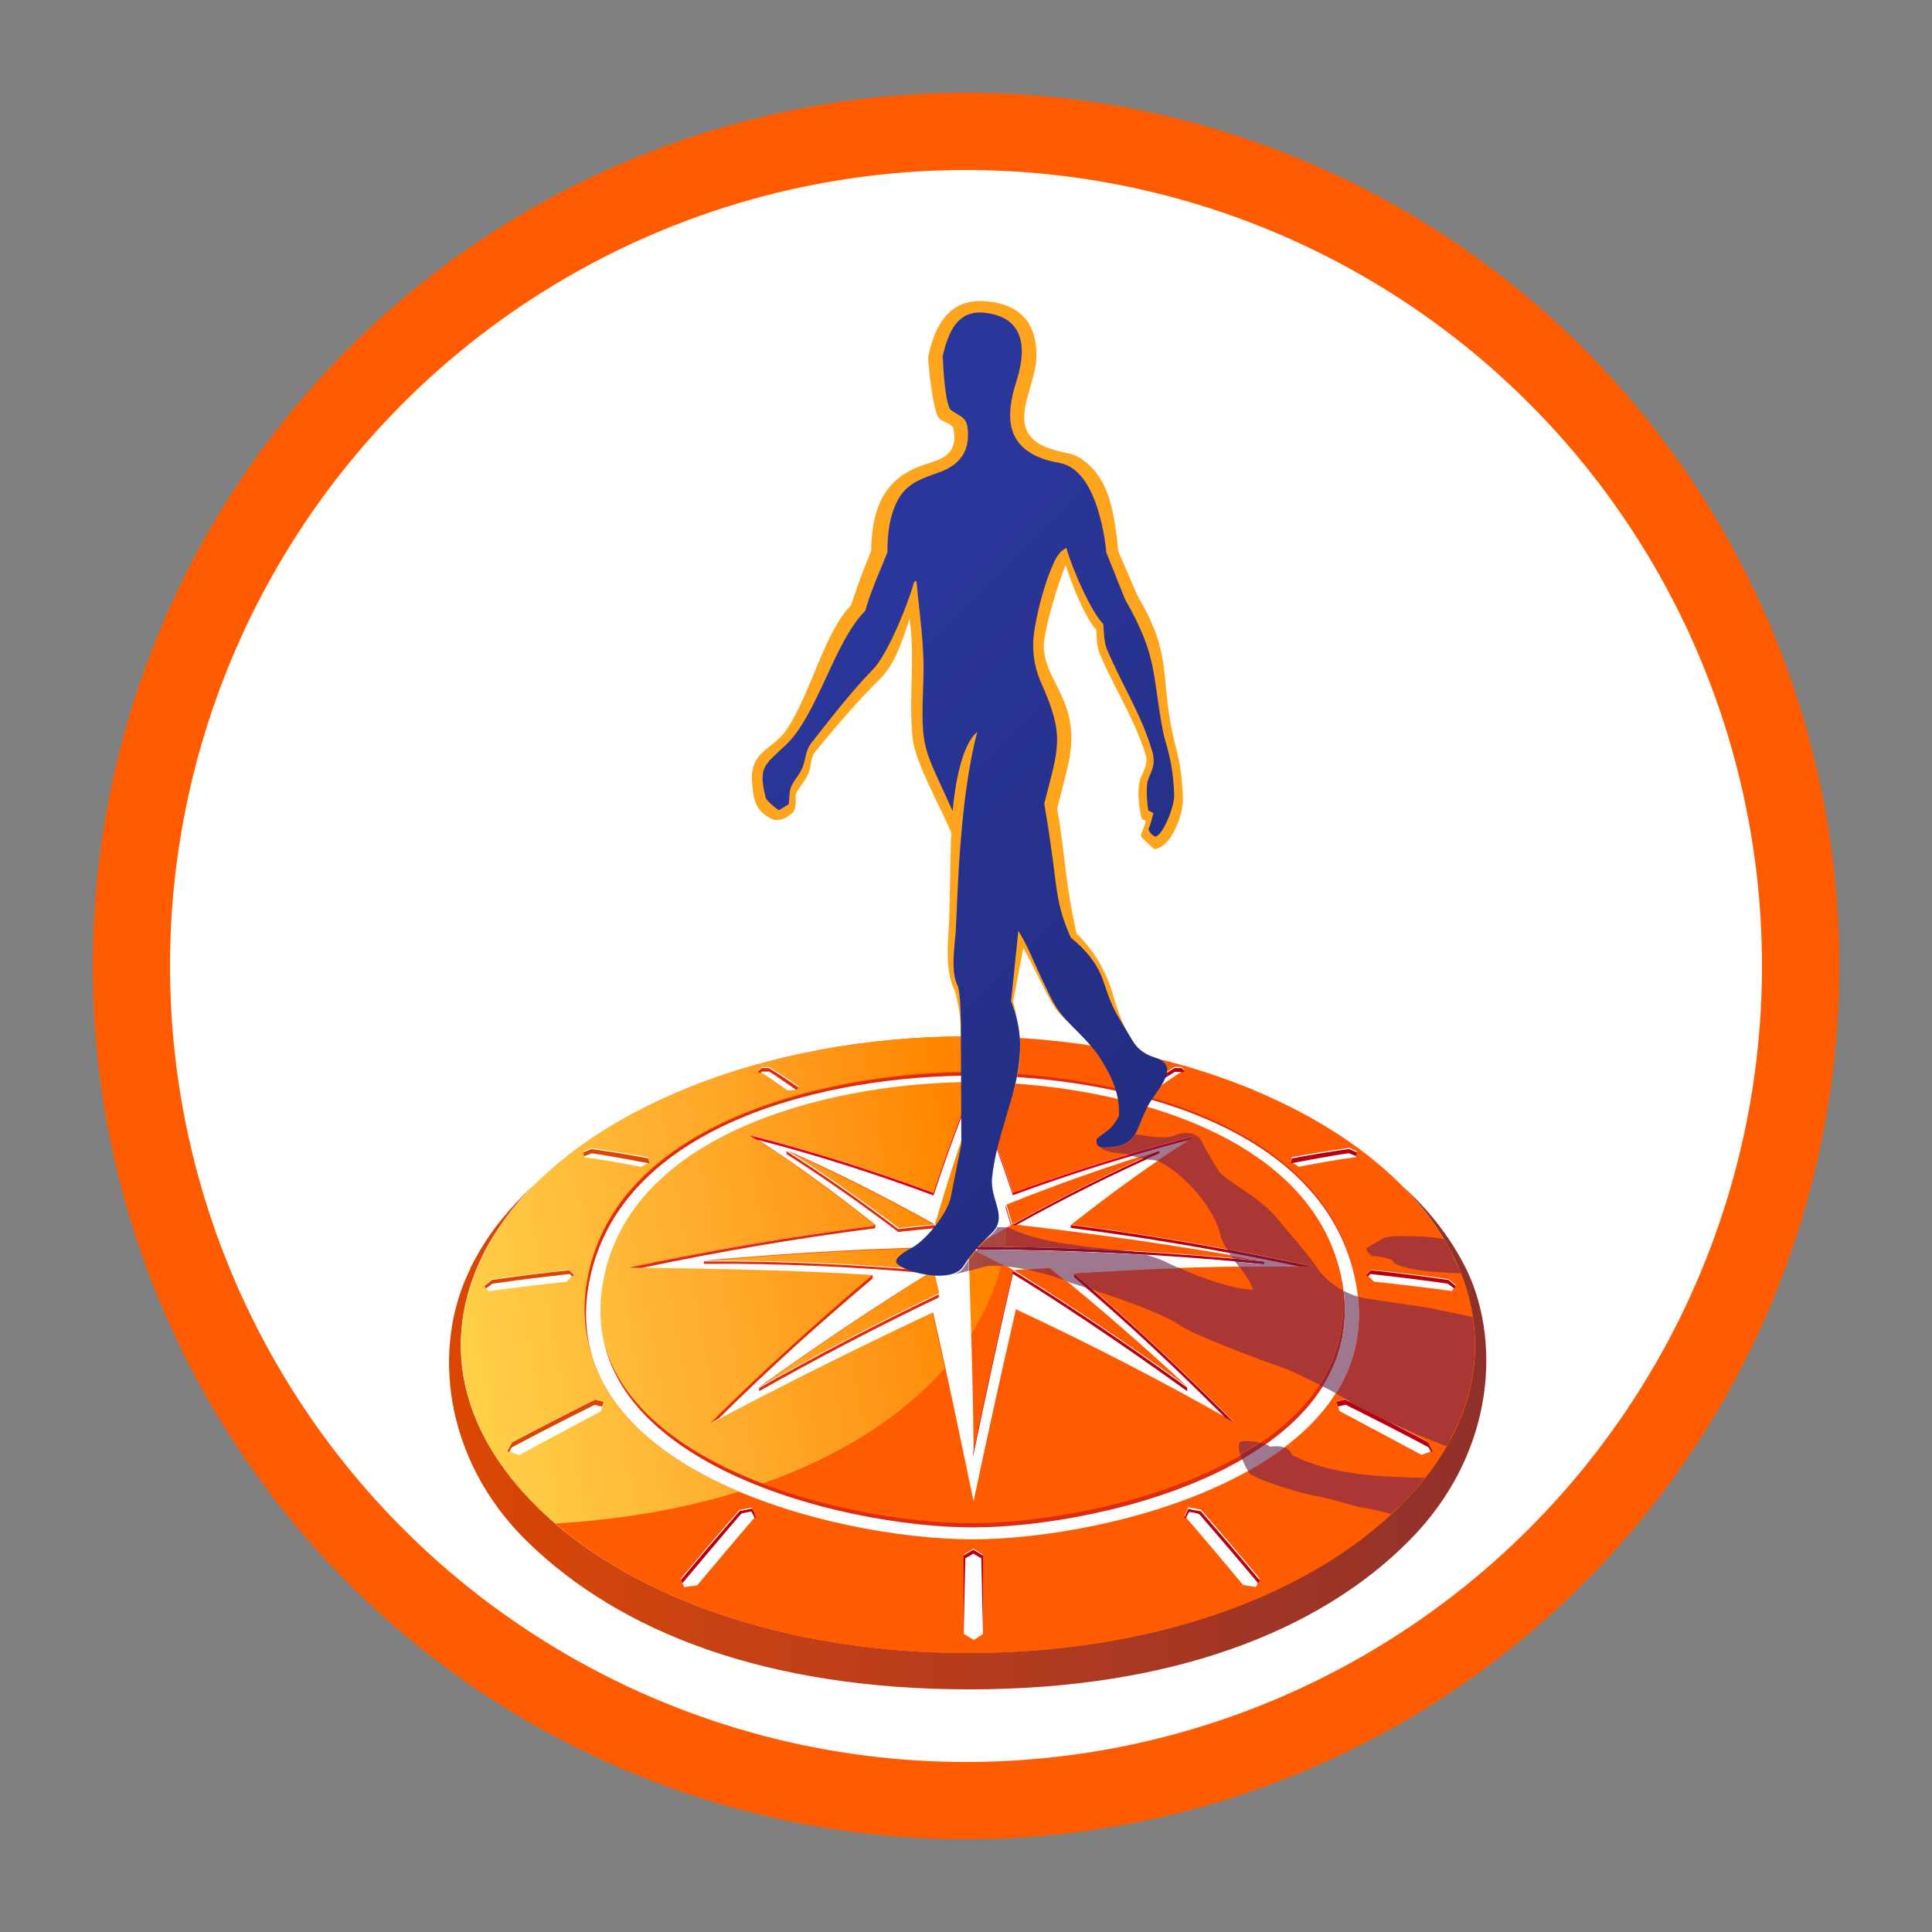 <?xml version="1.0" encoding="UTF-8"?><svg id="Layer_1" xmlns="http://www.w3.org/2000/svg" xmlns:xlink="http://www.w3.org/1999/xlink" viewBox="0 0 120 120"><rect x="0" y="0" width="120" height="120" fill="#808080" stroke="none"/><defs><style>.cls-1{fill:url(#linear-gradient);}.cls-2{fill:#ffa41d;}.cls-3{fill:#ff5b00;}.cls-4{fill:#880f31;}.cls-5{fill:#952639;}.cls-6{fill:#9e788f;}.cls-7{fill:#aa3734;}.cls-8{fill:#971238;}.cls-9{stroke:#ff5b00;stroke-miterlimit:10;stroke-width:4.8px;}.cls-9,.cls-10{fill:#fff;}.cls-11{fill:url(#linear-gradient-3);}.cls-12{fill:url(#linear-gradient-4);}.cls-13{fill:url(#linear-gradient-2);}.cls-14{fill:#d80005;}.cls-14,.cls-15,.cls-16,.cls-17,.cls-18,.cls-10{fill-rule:evenodd;}.cls-15{fill:#dc2c11;}.cls-16{fill:#db4702;}.cls-17{fill:#dc001a;}.cls-18{fill:#b60014;}</style><linearGradient id="linear-gradient" x1="-848.69" y1="-148.97" x2="-847.52" y2="-148.97" gradientTransform="translate(62211.85 11004.5) scale(73.27)" gradientUnits="userSpaceOnUse"><stop offset="0" stop-color="#db4702"/><stop offset="0" stop-color="#db4702"/><stop offset="0" stop-color="#db4702"/><stop offset="0" stop-color="#d94703"/><stop offset=".01" stop-color="#d94703"/><stop offset=".02" stop-color="#d94603"/><stop offset=".02" stop-color="#d84604"/><stop offset=".03" stop-color="#d84604"/><stop offset=".03" stop-color="#d74604"/><stop offset=".03" stop-color="#d74607"/><stop offset=".04" stop-color="#d74607"/><stop offset=".04" stop-color="#d64707"/><stop offset=".04" stop-color="#d64508"/><stop offset=".05" stop-color="#d64508"/><stop offset=".05" stop-color="#d54508"/><stop offset=".06" stop-color="#d54508"/><stop offset=".06" stop-color="#d54508"/><stop offset=".06" stop-color="#d44608"/><stop offset=".07" stop-color="#d44608"/><stop offset=".07" stop-color="#d44409"/><stop offset=".08" stop-color="#d34509"/><stop offset=".08" stop-color="#d34509"/><stop offset=".08" stop-color="#d2450a"/><stop offset=".09" stop-color="#d2450a"/><stop offset=".09" stop-color="#d2450c"/><stop offset=".1" stop-color="#d1450d"/><stop offset=".1" stop-color="#d1440d"/><stop offset=".1" stop-color="#d1440d"/><stop offset=".11" stop-color="#d0440d"/><stop offset=".11" stop-color="#d0440d"/><stop offset=".12" stop-color="#d0440d"/><stop offset=".12" stop-color="#cf440e"/><stop offset=".12" stop-color="#cf440e"/><stop offset=".13" stop-color="#cf440e"/><stop offset=".13" stop-color="#cd430e"/><stop offset=".13" stop-color="#cd430e"/><stop offset=".14" stop-color="#cc430f"/><stop offset=".14" stop-color="#cc430f"/><stop offset=".15" stop-color="#cc430f"/><stop offset=".15" stop-color="#cb4311"/><stop offset=".15" stop-color="#cb4311"/><stop offset=".16" stop-color="#cb4212"/><stop offset=".16" stop-color="#ca4212"/><stop offset=".17" stop-color="#ca4212"/><stop offset=".17" stop-color="#ca4212"/><stop offset=".17" stop-color="#c94212"/><stop offset=".18" stop-color="#c94212"/><stop offset=".18" stop-color="#c84212"/><stop offset=".18" stop-color="#c84113"/><stop offset=".19" stop-color="#c84113"/><stop offset=".19" stop-color="#c74113"/><stop offset=".2" stop-color="#c74113"/><stop offset=".2" stop-color="#c74113"/><stop offset=".2" stop-color="#c64113"/><stop offset=".21" stop-color="#c64115"/><stop offset=".21" stop-color="#c64015"/><stop offset=".22" stop-color="#c54015"/><stop offset=".22" stop-color="#c54015"/><stop offset=".22" stop-color="#c54015"/><stop offset=".23" stop-color="#c44116"/><stop offset=".23" stop-color="#c44116"/><stop offset=".24" stop-color="#c24116"/><stop offset=".24" stop-color="#c33f16"/><stop offset=".24" stop-color="#c33f16"/><stop offset=".25" stop-color="#c14016"/><stop offset=".25" stop-color="#c14016"/><stop offset=".26" stop-color="#c14016"/><stop offset=".26" stop-color="#c04016"/><stop offset=".26" stop-color="#c04016"/><stop offset=".27" stop-color="#c03f18"/><stop offset=".27" stop-color="#bf3f19"/><stop offset=".27" stop-color="#bf3f19"/><stop offset=".28" stop-color="#be3f19"/><stop offset=".28" stop-color="#be3f19"/><stop offset=".29" stop-color="#be3f19"/><stop offset=".29" stop-color="#bd3f19"/><stop offset=".29" stop-color="#bd3e19"/><stop offset=".3" stop-color="#bd3e19"/><stop offset=".3" stop-color="#bc3e19"/><stop offset=".31" stop-color="#bc3e19"/><stop offset=".31" stop-color="#bc3e19"/><stop offset=".31" stop-color="#bb3e19"/><stop offset=".32" stop-color="#bb3e19"/><stop offset=".32" stop-color="#bb3d1a"/><stop offset=".33" stop-color="#ba3d1b"/><stop offset=".33" stop-color="#ba3d1b"/><stop offset=".33" stop-color="#b93d1c"/><stop offset=".34" stop-color="#b93d1c"/><stop offset=".34" stop-color="#b93d1c"/><stop offset=".34" stop-color="#b83d1c"/><stop offset=".35" stop-color="#b83c1c"/><stop offset=".35" stop-color="#b83c1c"/><stop offset=".36" stop-color="#b73c1c"/><stop offset=".36" stop-color="#b73c1c"/><stop offset=".36" stop-color="#b73c1c"/><stop offset=".37" stop-color="#b53c1c"/><stop offset=".37" stop-color="#b53c1c"/><stop offset=".38" stop-color="#b53c1c"/><stop offset=".38" stop-color="#b43b1c"/><stop offset=".38" stop-color="#b43b1e"/><stop offset=".39" stop-color="#b33b1e"/><stop offset=".39" stop-color="#b33b1e"/><stop offset=".4" stop-color="#b33b1e"/><stop offset=".4" stop-color="#b23c1e"/><stop offset=".4" stop-color="#b23c1e"/><stop offset=".41" stop-color="#b23a1e"/><stop offset=".41" stop-color="#b13b1e"/><stop offset=".41" stop-color="#b13b1e"/><stop offset=".42" stop-color="#b13b1e"/><stop offset=".42" stop-color="#b03b1f"/><stop offset=".43" stop-color="#b03b1f"/><stop offset=".43" stop-color="#af3b1f"/><stop offset=".43" stop-color="#af3a1f"/><stop offset=".44" stop-color="#af3a1f"/><stop offset=".44" stop-color="#ae3a20"/><stop offset=".45" stop-color="#ae3a20"/><stop offset=".45" stop-color="#ae3a20"/><stop offset=".45" stop-color="#ad3a21"/><stop offset=".46" stop-color="#ad3a21"/><stop offset=".46" stop-color="#ad3921"/><stop offset=".47" stop-color="#ac3921"/><stop offset=".47" stop-color="#ac3921"/><stop offset=".47" stop-color="#ac3921"/><stop offset=".48" stop-color="#ab3921"/><stop offset=".48" stop-color="#ab3921"/><stop offset=".48" stop-color="#a93921"/><stop offset=".49" stop-color="#a93821"/><stop offset=".49" stop-color="#a93821"/><stop offset=".5" stop-color="#a83821"/><stop offset=".5" stop-color="#a83821"/><stop offset=".5" stop-color="#a83823"/><stop offset=".51" stop-color="#a73823"/><stop offset=".51" stop-color="#a73823"/><stop offset=".52" stop-color="#a73723"/><stop offset=".52" stop-color="#a63723"/><stop offset=".52" stop-color="#a63723"/><stop offset=".53" stop-color="#a53723"/><stop offset=".53" stop-color="#a53723"/><stop offset=".54" stop-color="#a53723"/><stop offset=".54" stop-color="#a43723"/><stop offset=".54" stop-color="#a43623"/><stop offset=".55" stop-color="#a43623"/><stop offset=".55" stop-color="#a33623"/><stop offset=".55" stop-color="#a33623"/><stop offset=".56" stop-color="#a33623"/><stop offset=".56" stop-color="#a23625"/><stop offset=".57" stop-color="#a23625"/><stop offset=".57" stop-color="#a23525"/><stop offset=".57" stop-color="#a13525"/><stop offset=".58" stop-color="#a13525"/><stop offset=".58" stop-color="#a03625"/><stop offset=".59" stop-color="#a03625"/><stop offset=".59" stop-color="#a03625"/><stop offset=".59" stop-color="#9f3625"/><stop offset=".6" stop-color="#9f3425"/><stop offset=".6" stop-color="#9f3425"/><stop offset=".6" stop-color="#9d3525"/><stop offset=".61" stop-color="#9d3525"/><stop offset=".61" stop-color="#9d3525"/><stop offset=".62" stop-color="#9c3526"/><stop offset=".62" stop-color="#9c3527"/><stop offset=".62" stop-color="#9c3427"/><stop offset=".63" stop-color="#9b3427"/><stop offset=".63" stop-color="#9b3427"/><stop offset=".64" stop-color="#9a3427"/><stop offset=".64" stop-color="#9a3427"/><stop offset=".64" stop-color="#9a3427"/><stop offset=".65" stop-color="#993427"/><stop offset=".65" stop-color="#993427"/><stop offset=".66" stop-color="#993327"/><stop offset=".66" stop-color="#983327"/><stop offset=".66" stop-color="#983327"/><stop offset=".67" stop-color="#983327"/><stop offset=".67" stop-color="#973327"/><stop offset=".68" stop-color="#973327"/><stop offset=".68" stop-color="#963329"/><stop offset=".68" stop-color="#963229"/><stop offset=".69" stop-color="#963229"/><stop offset=".69" stop-color="#953229"/><stop offset=".69" stop-color="#953229"/><stop offset=".7" stop-color="#953229"/><stop offset=".7" stop-color="#943229"/><stop offset=".71" stop-color="#943229"/><stop offset=".71" stop-color="#943129"/><stop offset=".71" stop-color="#933129"/><stop offset=".72" stop-color="#933129"/><stop offset=".72" stop-color="#933129"/><stop offset=".73" stop-color="#913129"/><stop offset=".73" stop-color="#913129"/><stop offset=".73" stop-color="#903129"/><stop offset=".74" stop-color="#90302b"/><stop offset=".74" stop-color="#90302b"/><stop offset=".74" stop-color="#8f302b"/><stop offset=".75" stop-color="#8f302b"/><stop offset=".75" stop-color="#8f302b"/><stop offset=".76" stop-color="#8e312b"/><stop offset=".76" stop-color="#8e312b"/><stop offset=".76" stop-color="#8e2f2b"/><stop offset=".77" stop-color="#8d302b"/><stop offset=".77" stop-color="#8d302b"/><stop offset=".78" stop-color="#8c302b"/><stop offset=".78" stop-color="#8c302b"/><stop offset=".78" stop-color="#8c302b"/><stop offset=".79" stop-color="#8b302b"/><stop offset=".79" stop-color="#8b2f2b"/><stop offset=".8" stop-color="#8b2f2c"/><stop offset=".8" stop-color="#8a2f2c"/><stop offset=".8" stop-color="#8a2f2c"/><stop offset=".81" stop-color="#8a2f2c"/><stop offset=".81" stop-color="#892f2c"/><stop offset=".81" stop-color="#892f2c"/><stop offset=".82" stop-color="#892e2c"/><stop offset=".82" stop-color="#882e2d"/><stop offset=".83" stop-color="#882e2d"/><stop offset=".83" stop-color="#872e2d"/><stop offset=".83" stop-color="#872e2d"/><stop offset=".84" stop-color="#872e2d"/><stop offset=".84" stop-color="#852e2d"/><stop offset=".85" stop-color="#862d2d"/><stop offset=".85" stop-color="#862d2d"/><stop offset=".85" stop-color="#842d2e"/><stop offset=".86" stop-color="#842d2e"/><stop offset=".86" stop-color="#842d2e"/><stop offset=".87" stop-color="#832d2e"/><stop offset=".87" stop-color="#832d2e"/><stop offset=".87" stop-color="#822c2e"/><stop offset=".88" stop-color="#822c2e"/><stop offset=".88" stop-color="#822c2e"/><stop offset=".89" stop-color="#812c2e"/><stop offset=".89" stop-color="#812c2e"/><stop offset=".89" stop-color="#812c2e"/><stop offset=".9" stop-color="#802c2e"/><stop offset=".9" stop-color="#802c2e"/><stop offset=".9" stop-color="#802b2e"/><stop offset=".91" stop-color="#802b2e"/><stop offset=".91" stop-color="#802b30"/><stop offset=".92" stop-color="#802b30"/><stop offset=".92" stop-color="#7f2b30"/><stop offset=".92" stop-color="#7f2b30"/><stop offset=".93" stop-color="#7e2c30"/><stop offset=".93" stop-color="#7e2a30"/><stop offset=".94" stop-color="#7e2a30"/><stop offset=".94" stop-color="#7d2b30"/><stop offset=".94" stop-color="#7d2b30"/><stop offset=".95" stop-color="#7d2b30"/><stop offset=".95" stop-color="#7c2b30"/><stop offset=".95" stop-color="#7c2b30"/><stop offset=".96" stop-color="#7c2930"/><stop offset=".96" stop-color="#7a2a30"/><stop offset=".97" stop-color="#7a2a30"/><stop offset=".97" stop-color="#7a2a31"/><stop offset=".97" stop-color="#792a31"/><stop offset=".98" stop-color="#792a31"/><stop offset=".98" stop-color="#782a31"/><stop offset=".99" stop-color="#782931"/><stop offset="1" stop-color="#772931"/></linearGradient><linearGradient id="linear-gradient-2" x1="-842.92" y1="-150.48" x2="-841.75" y2="-150.48" gradientTransform="translate(39395.29 167.31) rotate(-10) scale(45.98)" gradientUnits="userSpaceOnUse"><stop offset="0" stop-color="#ffd94d"/><stop offset="0" stop-color="#ffd94d"/><stop offset=".01" stop-color="#ffd74c"/><stop offset=".02" stop-color="#ffd64c"/><stop offset=".03" stop-color="#ffd54b"/><stop offset=".03" stop-color="#ffd44b"/><stop offset=".04" stop-color="#ffd34a"/><stop offset=".05" stop-color="#ffd349"/><stop offset=".06" stop-color="#ffd249"/><stop offset=".07" stop-color="#ffd148"/><stop offset=".07" stop-color="#ffd048"/><stop offset=".08" stop-color="#ffcf46"/><stop offset=".09" stop-color="#ffce45"/><stop offset=".1" stop-color="#ffcd45"/><stop offset=".1" stop-color="#fc4"/><stop offset=".11" stop-color="#ffcb44"/><stop offset=".12" stop-color="#ffca43"/><stop offset=".13" stop-color="#ffc943"/><stop offset=".14" stop-color="#ffc942"/><stop offset=".14" stop-color="#ffc840"/><stop offset=".15" stop-color="#ffc741"/><stop offset=".16" stop-color="#ffc63f"/><stop offset=".17" stop-color="#ffc540"/><stop offset=".17" stop-color="#ffc43e"/><stop offset=".18" stop-color="#ffc23d"/><stop offset=".19" stop-color="#ffc13d"/><stop offset=".2" stop-color="#ffc03c"/><stop offset=".21" stop-color="#ffbf3c"/><stop offset=".21" stop-color="#ffbf3b"/><stop offset=".22" stop-color="#ffbe39"/><stop offset=".23" stop-color="#ffbd39"/><stop offset=".24" stop-color="#ffbc38"/><stop offset=".24" stop-color="#ffbb38"/><stop offset=".25" stop-color="#ffba37"/><stop offset=".26" stop-color="#ffb936"/><stop offset=".27" stop-color="#ffb836"/><stop offset=".28" stop-color="#ffb734"/><stop offset=".28" stop-color="#ffb635"/><stop offset=".29" stop-color="#ffb533"/><stop offset=".3" stop-color="#ffb532"/><stop offset=".31" stop-color="#ffb432"/><stop offset=".31" stop-color="#ffb330"/><stop offset=".32" stop-color="#ffb131"/><stop offset=".33" stop-color="#ffb02f"/><stop offset=".34" stop-color="#ffaf2e"/><stop offset=".34" stop-color="#ffae2e"/><stop offset=".35" stop-color="#ffad2c"/><stop offset=".36" stop-color="#ffac2d"/><stop offset=".37" stop-color="#ffab2b"/><stop offset=".38" stop-color="#ffaa2c"/><stop offset=".38" stop-color="#ffaa2a"/><stop offset=".39" stop-color="#ffa928"/><stop offset=".4" stop-color="#ffa828"/><stop offset=".41" stop-color="#ffa727"/><stop offset=".41" stop-color="#ffa627"/><stop offset=".42" stop-color="#ffa525"/><stop offset=".43" stop-color="#ffa424"/><stop offset=".44" stop-color="#ffa224"/><stop offset=".45" stop-color="#ffa122"/><stop offset=".45" stop-color="#ffa023"/><stop offset=".46" stop-color="#ffa021"/><stop offset=".47" stop-color="#ff9f1f"/><stop offset=".48" stop-color="#ff9e1f"/><stop offset=".48" stop-color="#ff9d1d"/><stop offset=".49" stop-color="#ff9c1e"/><stop offset=".5" stop-color="#ff9b1c"/><stop offset=".51" stop-color="#ff9a19"/><stop offset=".52" stop-color="#ff991a"/><stop offset=".52" stop-color="#ff9818"/><stop offset=".53" stop-color="#ff9718"/><stop offset=".54" stop-color="#ff9516"/><stop offset=".55" stop-color="#ff9513"/><stop offset=".55" stop-color="#ff9414"/><stop offset=".56" stop-color="#ff9311"/><stop offset=".57" stop-color="#ff9212"/><stop offset=".58" stop-color="#ff910f"/><stop offset=".59" stop-color="#ff900c"/><stop offset=".59" stop-color="#ff8f0c"/><stop offset=".6" stop-color="#ff8e09"/><stop offset=".61" stop-color="#ff8d0a"/><stop offset=".62" stop-color="#ff8c06"/><stop offset=".62" stop-color="#ff8b07"/><stop offset=".63" stop-color="#ff8b03"/><stop offset=".64" stop-color="#ff8900"/><stop offset=".65" stop-color="#f80"/><stop offset=".66" stop-color="#ff8700"/><stop offset=".66" stop-color="#ff8600"/><stop offset=".67" stop-color="#ff8500"/><stop offset=".68" stop-color="#ff8400"/><stop offset=".69" stop-color="#ff8300"/><stop offset=".69" stop-color="#ff8200"/><stop offset=".7" stop-color="#ff8100"/><stop offset=".71" stop-color="#ff8100"/><stop offset=".72" stop-color="#ff8000"/><stop offset=".72" stop-color="#ff7f00"/><stop offset=".73" stop-color="#ff7e00"/><stop offset=".74" stop-color="#ff7d00"/><stop offset=".75" stop-color="#ff7c00"/><stop offset=".76" stop-color="#ff7b00"/><stop offset=".76" stop-color="#ff7a00"/><stop offset=".77" stop-color="#ff7900"/><stop offset=".78" stop-color="#ff7800"/><stop offset=".79" stop-color="#ff7600"/><stop offset=".79" stop-color="#ff7600"/><stop offset=".8" stop-color="#ff7500"/><stop offset=".81" stop-color="#ff7400"/><stop offset=".82" stop-color="#ff7300"/><stop offset=".83" stop-color="#ff7200"/><stop offset=".83" stop-color="#ff7100"/><stop offset=".84" stop-color="#ff7000"/><stop offset=".85" stop-color="#ff6f00"/><stop offset=".86" stop-color="#ff6d00"/><stop offset=".86" stop-color="#ff6c00"/><stop offset=".87" stop-color="#ff6b00"/><stop offset=".88" stop-color="#ff6b00"/><stop offset=".89" stop-color="#ff6a00"/><stop offset=".9" stop-color="#ff6900"/><stop offset=".9" stop-color="#ff6800"/><stop offset=".91" stop-color="#f60"/><stop offset=".92" stop-color="#ff6500"/><stop offset=".93" stop-color="#ff6400"/><stop offset=".93" stop-color="#ff6300"/><stop offset=".94" stop-color="#ff6200"/><stop offset=".95" stop-color="#ff6100"/><stop offset=".96" stop-color="#ff6100"/><stop offset=".97" stop-color="#ff5f00"/><stop offset=".97" stop-color="#ff5e00"/><stop offset=".98" stop-color="#ff5d00"/><stop offset=".99" stop-color="#ff5c00"/><stop offset="1" stop-color="#ff5b00"/><stop offset="1" stop-color="#ff5b00"/></linearGradient><linearGradient id="linear-gradient-3" x1="-842.92" y1="-150.46" x2="-841.75" y2="-150.46" gradientTransform="translate(39395.29 167.31) rotate(-10) scale(45.98)" gradientUnits="userSpaceOnUse"><stop offset="0" stop-color="#a16d58"/><stop offset="0" stop-color="#a16d58"/><stop offset=".01" stop-color="#a16d58"/><stop offset=".02" stop-color="#a16c57"/><stop offset=".03" stop-color="#a16c57"/><stop offset=".03" stop-color="#a16b57"/><stop offset=".04" stop-color="#a16b57"/><stop offset=".05" stop-color="#a16b56"/><stop offset=".06" stop-color="#a16a56"/><stop offset=".07" stop-color="#a16a56"/><stop offset=".07" stop-color="#a16a56"/><stop offset=".08" stop-color="#a16855"/><stop offset=".09" stop-color="#a16855"/><stop offset=".1" stop-color="#a16755"/><stop offset=".1" stop-color="#a16755"/><stop offset=".11" stop-color="#a16754"/><stop offset=".12" stop-color="#a26654"/><stop offset=".13" stop-color="#a26654"/><stop offset=".14" stop-color="#a26653"/><stop offset=".14" stop-color="#a26553"/><stop offset=".15" stop-color="#a26553"/><stop offset=".16" stop-color="#a26453"/><stop offset=".17" stop-color="#a26452"/><stop offset=".17" stop-color="#a36452"/><stop offset=".18" stop-color="#a36352"/><stop offset=".19" stop-color="#a36352"/><stop offset=".2" stop-color="#a36351"/><stop offset=".21" stop-color="#a36251"/><stop offset=".21" stop-color="#a36251"/><stop offset=".22" stop-color="#a36151"/><stop offset=".23" stop-color="#a36150"/><stop offset=".24" stop-color="#a36150"/><stop offset=".24" stop-color="#a46050"/><stop offset=".25" stop-color="#a4604f"/><stop offset=".26" stop-color="#a4604f"/><stop offset=".27" stop-color="#a45f4f"/><stop offset=".28" stop-color="#a45f4f"/><stop offset=".28" stop-color="#a45e4e"/><stop offset=".29" stop-color="#a45e4e"/><stop offset=".3" stop-color="#a45e4e"/><stop offset=".31" stop-color="#a45d4e"/><stop offset=".31" stop-color="#a45d4d"/><stop offset=".32" stop-color="#a45d4d"/><stop offset=".33" stop-color="#a45b4d"/><stop offset=".34" stop-color="#a45b4d"/><stop offset=".34" stop-color="#a45a4c"/><stop offset=".35" stop-color="#a45a4c"/><stop offset=".36" stop-color="#a45a4c"/><stop offset=".37" stop-color="#a4594c"/><stop offset=".38" stop-color="#a4594a"/><stop offset=".38" stop-color="#a4594a"/><stop offset=".39" stop-color="#a4584b"/><stop offset=".4" stop-color="#a45849"/><stop offset=".41" stop-color="#a55749"/><stop offset=".41" stop-color="#a55749"/><stop offset=".42" stop-color="#a55749"/><stop offset=".43" stop-color="#a55648"/><stop offset=".44" stop-color="#a55648"/><stop offset=".45" stop-color="#a55648"/><stop offset=".45" stop-color="#a55548"/><stop offset=".46" stop-color="#a55547"/><stop offset=".47" stop-color="#a55447"/><stop offset=".48" stop-color="#a55447"/><stop offset=".48" stop-color="#a55447"/><stop offset=".49" stop-color="#a55346"/><stop offset=".5" stop-color="#a55346"/><stop offset=".51" stop-color="#a65346"/><stop offset=".52" stop-color="#a65145"/><stop offset=".52" stop-color="#a65145"/><stop offset=".53" stop-color="#a65045"/><stop offset=".54" stop-color="#a65045"/><stop offset=".55" stop-color="#a65044"/><stop offset=".55" stop-color="#a74f44"/><stop offset=".56" stop-color="#a74f44"/><stop offset=".57" stop-color="#a74f44"/><stop offset=".58" stop-color="#a74e43"/><stop offset=".59" stop-color="#a74e43"/><stop offset=".59" stop-color="#a74d43"/><stop offset=".6" stop-color="#a74d43"/><stop offset=".61" stop-color="#a74d42"/><stop offset=".62" stop-color="#a74c42"/><stop offset=".62" stop-color="#a74c42"/><stop offset=".63" stop-color="#a74c41"/><stop offset=".64" stop-color="#a74b41"/><stop offset=".65" stop-color="#a74b41"/><stop offset=".66" stop-color="#a74a41"/><stop offset=".66" stop-color="#a74a40"/><stop offset=".67" stop-color="#a74a40"/><stop offset=".68" stop-color="#a74840"/><stop offset=".69" stop-color="#a74840"/><stop offset=".69" stop-color="#a7483f"/><stop offset=".7" stop-color="#a7473f"/><stop offset=".71" stop-color="#a7473f"/><stop offset=".72" stop-color="#a7463f"/><stop offset=".72" stop-color="#a7463e"/><stop offset=".73" stop-color="#a7463e"/><stop offset=".74" stop-color="#a7453e"/><stop offset=".75" stop-color="#a7453d"/><stop offset=".76" stop-color="#a7453d"/><stop offset=".76" stop-color="#a8443d"/><stop offset=".77" stop-color="#a8443d"/><stop offset=".78" stop-color="#a8443c"/><stop offset=".79" stop-color="#a8433c"/><stop offset=".79" stop-color="#a8433c"/><stop offset=".8" stop-color="#a8423c"/><stop offset=".81" stop-color="#a8423b"/><stop offset=".82" stop-color="#a8423b"/><stop offset=".83" stop-color="#a8403b"/><stop offset=".83" stop-color="#a9403b"/><stop offset=".84" stop-color="#a94039"/><stop offset=".85" stop-color="#a93f3a"/><stop offset=".86" stop-color="#a93f3a"/><stop offset=".86" stop-color="#a93e3a"/><stop offset=".87" stop-color="#a93e38"/><stop offset=".88" stop-color="#a93e38"/><stop offset=".89" stop-color="#a93d39"/><stop offset=".9" stop-color="#a93d37"/><stop offset=".9" stop-color="#a93d37"/><stop offset=".91" stop-color="#a93b37"/><stop offset=".92" stop-color="#a93b37"/><stop offset=".93" stop-color="#a93a36"/><stop offset=".93" stop-color="#a93a36"/><stop offset=".94" stop-color="#a93a36"/><stop offset=".95" stop-color="#a93936"/><stop offset=".96" stop-color="#a93935"/><stop offset=".97" stop-color="#a93935"/><stop offset=".97" stop-color="#aa3835"/><stop offset=".98" stop-color="#aa3835"/><stop offset=".99" stop-color="#aa3734"/><stop offset="1" stop-color="#aa3734"/><stop offset="1" stop-color="#aa3734"/></linearGradient><linearGradient id="linear-gradient-4" x1="-854.49" y1="-161.99" x2="-853.32" y2="-161.99" gradientTransform="translate(18207.92 26693.25) rotate(45) scale(37.08)" gradientUnits="userSpaceOnUse"><stop offset="0" stop-color="#2a369a"/><stop offset="0" stop-color="#2a369a"/><stop offset=".01" stop-color="#2a369a"/><stop offset=".02" stop-color="#2a369a"/><stop offset=".03" stop-color="#2a3698"/><stop offset=".04" stop-color="#2a3698"/><stop offset=".04" stop-color="#2a3698"/><stop offset=".05" stop-color="#2a3599"/><stop offset=".06" stop-color="#2a3597"/><stop offset=".07" stop-color="#293597"/><stop offset=".07" stop-color="#293597"/><stop offset=".08" stop-color="#293597"/><stop offset=".09" stop-color="#293596"/><stop offset=".1" stop-color="#293596"/><stop offset=".1" stop-color="#293596"/><stop offset=".11" stop-color="#293596"/><stop offset=".12" stop-color="#293595"/><stop offset=".13" stop-color="#293595"/><stop offset=".14" stop-color="#293595"/><stop offset=".14" stop-color="#293495"/><stop offset=".15" stop-color="#293495"/><stop offset=".16" stop-color="#293494"/><stop offset=".17" stop-color="#293494"/><stop offset=".17" stop-color="#283494"/><stop offset=".18" stop-color="#283494"/><stop offset=".19" stop-color="#283493"/><stop offset=".2" stop-color="#283493"/><stop offset=".21" stop-color="#283493"/><stop offset=".21" stop-color="#283493"/><stop offset=".22" stop-color="#283492"/><stop offset=".23" stop-color="#283492"/><stop offset=".24" stop-color="#283392"/><stop offset=".24" stop-color="#283392"/><stop offset=".25" stop-color="#283392"/><stop offset=".26" stop-color="#283391"/><stop offset=".27" stop-color="#283391"/><stop offset=".28" stop-color="#283391"/><stop offset=".28" stop-color="#273391"/><stop offset=".29" stop-color="#273390"/><stop offset=".3" stop-color="#273390"/><stop offset=".31" stop-color="#273390"/><stop offset=".31" stop-color="#273390"/><stop offset=".32" stop-color="#27328f"/><stop offset=".33" stop-color="#27328f"/><stop offset=".34" stop-color="#27328f"/><stop offset=".35" stop-color="#27328f"/><stop offset=".35" stop-color="#27328e"/><stop offset=".36" stop-color="#27328e"/><stop offset=".37" stop-color="#27328e"/><stop offset=".38" stop-color="#27328e"/><stop offset=".38" stop-color="#27328e"/><stop offset=".39" stop-color="#26328d"/><stop offset=".4" stop-color="#26328d"/><stop offset=".41" stop-color="#26328d"/><stop offset=".41" stop-color="#26318d"/><stop offset=".42" stop-color="#26318c"/><stop offset=".43" stop-color="#26318c"/><stop offset=".44" stop-color="#26318c"/><stop offset=".45" stop-color="#26318c"/><stop offset=".45" stop-color="#26318b"/><stop offset=".46" stop-color="#26318b"/><stop offset=".47" stop-color="#26318b"/><stop offset=".48" stop-color="#26318b"/><stop offset=".48" stop-color="#26318a"/><stop offset=".49" stop-color="#26318a"/><stop offset=".5" stop-color="#25308a"/><stop offset=".51" stop-color="#25308a"/><stop offset=".52" stop-color="#25308a"/><stop offset=".52" stop-color="#253089"/><stop offset=".53" stop-color="#253089"/><stop offset=".54" stop-color="#253089"/><stop offset=".55" stop-color="#253089"/><stop offset=".55" stop-color="#253088"/><stop offset=".56" stop-color="#253088"/><stop offset=".57" stop-color="#253088"/><stop offset=".58" stop-color="#253088"/><stop offset=".59" stop-color="#253087"/><stop offset=".59" stop-color="#252f87"/><stop offset=".6" stop-color="#252f87"/><stop offset=".61" stop-color="#252f87"/><stop offset=".62" stop-color="#242f86"/><stop offset=".62" stop-color="#242f86"/><stop offset=".63" stop-color="#242f86"/><stop offset=".64" stop-color="#242f86"/><stop offset=".65" stop-color="#242f86"/><stop offset=".65" stop-color="#242f85"/><stop offset=".66" stop-color="#242f85"/><stop offset=".67" stop-color="#242f85"/><stop offset=".68" stop-color="#242f85"/><stop offset=".69" stop-color="#242e84"/><stop offset=".69" stop-color="#242e84"/><stop offset=".7" stop-color="#242e84"/><stop offset=".71" stop-color="#242e84"/><stop offset=".72" stop-color="#242e83"/><stop offset=".72" stop-color="#232e83"/><stop offset=".73" stop-color="#232e83"/><stop offset=".74" stop-color="#232e83"/><stop offset=".75" stop-color="#232e83"/><stop offset=".76" stop-color="#232e82"/><stop offset=".76" stop-color="#232e82"/><stop offset=".77" stop-color="#232d82"/><stop offset=".78" stop-color="#232d82"/><stop offset=".79" stop-color="#232d81"/><stop offset=".79" stop-color="#232d81"/><stop offset=".8" stop-color="#232d81"/><stop offset=".81" stop-color="#232d81"/><stop offset=".82" stop-color="#232d80"/><stop offset=".83" stop-color="#232d80"/><stop offset=".83" stop-color="#222d80"/><stop offset=".84" stop-color="#222d80"/><stop offset=".85" stop-color="#222d80"/><stop offset=".86" stop-color="#222d80"/><stop offset=".86" stop-color="#222c80"/><stop offset=".87" stop-color="#222c80"/><stop offset=".88" stop-color="#222c80"/><stop offset=".89" stop-color="#222c7f"/><stop offset=".9" stop-color="#222c7f"/><stop offset=".9" stop-color="#222c7f"/><stop offset=".91" stop-color="#222c7f"/><stop offset=".92" stop-color="#222c7e"/><stop offset=".93" stop-color="#222c7e"/><stop offset=".93" stop-color="#222c7e"/><stop offset=".94" stop-color="#212c7e"/><stop offset=".95" stop-color="#212c7d"/><stop offset=".96" stop-color="#212b7d"/><stop offset=".96" stop-color="#212b7d"/><stop offset=".97" stop-color="#212b7d"/><stop offset=".98" stop-color="#212b7c"/><stop offset=".99" stop-color="#212b7c"/><stop offset="1" stop-color="#212b7c"/><stop offset="1" stop-color="#212b7c"/></linearGradient></defs><circle class="cls-9" cx="60" cy="60" r="51.84"/><g><path class="cls-1" d="m29.22,78.79c-2.44,4.88-1.66,11.87,3.49,16.92,5.86,5.75,15.03,9.22,27.51,9.22s21.68-3.57,27.29-9.22c5.51-5.54,5.71-12.74,3.46-17.09-.91-1.76-2.14-3.38-3.82-4.92,1.25,1.28,2.28,2.68,3.03,4.14.03.05.05.12.08.18.11.22.22.45.31.68.47,1.08.77,2.18.93,3.3.34,2.48-.11,4.92-1.38,7.32-.78,1.46-1.85,2.9-3.26,4.28-5.71,5.6-15.45,9.06-26.74,9.06-10.61,0-19.83-3.04-25.66-8.05h0c-.38-.33-.75-.67-1.09-1.01-4.99-4.9-5.91-10.5-3.41-15.59.05-.11.11-.22.16-.33.77-1.44,1.79-2.81,3.01-4.06.01-.01.04-.04.05-.06-1.57,1.56-2.83,2.92-3.97,5.22"/><path class="cls-3" d="m77.86,67.7c-5.29-2.2-11.46-3.33-17.72-3.33s-12.43,1.13-17.72,3.33c-5.8,2.4-10.28,5.97-12.43,10.33-2.49,5.08-1.58,10.69,3.41,15.59,5.72,5.61,15.45,9.06,26.74,9.06s21.03-3.45,26.74-9.06c4.99-4.89,5.91-10.5,3.4-15.59-2.17-4.35-6.64-7.92-12.44-10.33"/><path class="cls-13" d="m61.23,78.65s-.5.14-1.06.29c.04,1.31.08,2.65.12,3.98.88-1.38,1.51-2.81,1.88-4.28-.12-.01-.26-.01-.38-.01-.19,0-.38.01-.56.03m-1.1-.85c0,.16.01.33.01.49.15-.22.3-.41.45-.59-.05-.03-.11-.05-.16-.08-.1.07-.19.12-.3.18m0-.34c-5.92.1-10.6.37-16.42.86,5.11.01,9.08.2,14.28.61-3.7,2.28-7.31,4.7-10.83,7.24,3.65-2.06,7.38-4.01,11.16-5.83-.1-.42-.19-.85-.29-1.27l-.03-.15c.71-.44,1.43-.87,2.14-1.31-.01-.05-.01-.1-.01-.16t0,0s0-.01,0,0m0,0c.05.03.1.05.15.09-.05.03-.11.07-.15.1.03-.01.04-.03.07-.04l.1-.05c.05-.03.11-.07.16-.1-.12,0-.21,0-.32,0m.31-.01h0m0,0h.39c.16-.18.33-.36.52-.53-.31.18-.61.36-.91.53m2.03-2.6s.01.04.01.05c0,0,0-.04-.01-.05h0m-6.67,1.47c.74-.08,1.49-.16,2.22-.23-2.98-1.66-6.04-3.22-9.17-4.6,2.39,1.5,4.69,3.12,6.94,4.83m2.22-.23c.79.44,1.58.88,2.37,1.35.01.01.03.01.04.03v-8.77c-.88,2.43-1.67,4.91-2.41,7.39m2.37-8.88h0c-8.02,0-20.85,2.74-22.87,11.99-.34,1.55-.31,2.97,0,4.27,1.15,4.09,5.22,6.9,9.87,8.67,4.9-1.73,8.72-4.24,11.29-7.15-.26-1.16-.52-2.32-.79-3.49-4.75,2.24-9.06,4.38-13.76,6.87,3.33-3.3,6.48-6.15,10.05-9.18-5.08-.33-9.93-.39-15.11-.47,5.08-1.11,10.12-1.96,15.29-2.62-2.43-1.91-4.8-3.68-7.41-5.35h0l-.39-.25c3.92.99,7.63,2.18,11.41,3.57.75-2.24,1.54-4.46,2.44-6.64,0-.08,0-.16-.02-.24Zm-17.99.49c-5.65,2.35-10.05,5.78-12.26,10-.05.11-.11.22-.16.33-2.51,5.08-1.58,10.69,3.41,15.59.36.34.71.68,1.09,1.01,4.23-.25,8.06-.94,11.41-1.98-4.49-1.91-8.28-4.8-9.26-8.91-.39-1.43-.45-3.03-.05-4.78,2.14-9.56,15.41-12.41,23.73-12.41h.05c0-.77.08-1.5.18-2.18h-.44c-6.25,0-12.42,1.14-17.71,3.33"/><path class="cls-10" d="m46.58,70.51c3.92.99,7.62,2.18,11.41,3.57.75-2.25,1.54-4.49,2.46-6.67.91,2.2,1.71,4.42,2.46,6.67,3.78-1.39,7.43-2.54,11.35-3.52-2.76,1.73-5.18,3.51-7.73,5.51,5.17.66,10.01,1.52,15.1,2.62-5.08-.11-9.86.07-14.92.39,3.57,3.03,6.63,5.96,9.96,9.26-4.56-2.6-8.82-4.79-13.57-7.02-.91,3.97-1.79,7.95-2.63,11.93-.83-3.98-1.61-7.77-2.52-11.74-4.75,2.24-9.06,4.38-13.76,6.87,3.33-3.3,6.48-6.15,10.05-9.18-5.08-.33-9.93-.39-15.11-.47,5.09-1.1,10.12-1.96,15.29-2.62-2.56-2.03-5.07-3.88-7.81-5.62m13.87,6.94v-8.77c-.89,2.44-1.68,4.91-2.41,7.39.81.45,1.61.91,2.41,1.37m-11.59-5.97c3.14,1.38,6.18,2.93,9.17,4.6-.74.07-1.49.15-2.22.23-2.25-1.69-4.56-3.31-6.94-4.83m11.59,5.97c6.04.01,12.07.31,18.07.91-5.28-.96-10.39-1.68-15.67-2.29-.82.45-1.61.9-2.4,1.38m11.57-5.97c-3.14,1.38-6.19,2.93-9.18,4.6-.12-.41-.25-.82-.37-1.23,3.13-1.25,6.32-2.39,9.54-3.37m-11.89,5.97c.12,4.23.29,8.73.31,12.82.79-3.79,1.61-7.57,2.48-11.35-.82-.5-1.96-.99-2.79-1.47m13.62,8.73c-3.52-2.54-7.12-4.97-10.82-7.26.75-.05,1.52-.12,2.26-.16,2.94,2.37,5.79,4.85,8.55,7.42m-13.3-8.73c-6.07.08-10.82.36-16.73.87,5.11.01,9.08.2,14.28.61.8-.5,1.62-1,2.45-1.49m-13.3,8.73c3.53-2.54,7.13-4.97,10.83-7.24.11.48.22.94.33,1.42-3.79,1.82-7.5,3.77-11.16,5.83m13.89,15.33c0-1.65,0-3.29-.01-4.92-.18-.12-.41-.25-.58-.37-.18.12-.44.25-.61.37v4.92c.19.12.44.26.61.39.18-.12.42-.26.6-.39m-29.23-11.91c-.1.18-.19.37-.29.56.18.07.53.18.68.25,1.72-.91,3.42-1.84,5.11-2.73.07-.26.11-.41.18-.6-.18-.04-.36-.1-.52-.14-1.73.86-3.45,1.74-5.17,2.66m-1.27-10.11c-.16.12-.31.25-.48.38l.26.36c1.61-.23,3.22-.42,4.83-.58.15-.15.33-.31.48-.45l-.29-.29c-1.6.16-3.2.35-4.8.58m6.18-8.15c-.16.07-.33.14-.49.2l.04.37c1.19.16,2.37.37,3.54.6.15-.1.36-.22.5-.29l-.07-.31c-1.17-.21-2.36-.4-3.54-.57m36.21-5.03c-.63.39-1.24.8-1.85,1.2l.18.2h.48c.6-.42,1.2-.83,1.83-1.23l-.18-.18c-.15,0-.3,0-.45,0m-12.92-1.71c0,.49,0,.97-.01,1.44l.36.12.36-.12c0-.48-.01-.97-.01-1.44l-.34-.11-.34.11m-12.96,1.93c.63.39,1.23.8,1.83,1.24.15,0,.38-.04.53-.04l.18-.2c-.6-.42-1.21-.82-1.84-1.21h-.45l-.25.22m-3.78,31.97c1.2-1.44,2.43-2.88,3.64-4.3-.07-.14-.18-.38-.23-.53-.25.04-.55.1-.79.15-1.24,1.42-2.46,2.85-3.65,4.28.05.18.18.34.23.52.24-.07.56-.07.8-.12m45.4-8.91c-1.71-.91-3.44-1.8-5.17-2.66-.16.04-.34.1-.52.14.07.19.11.34.18.6,1.69.89,3.4,1.82,5.11,2.73.15-.07.5-.18.68-.25-.1-.19-.19-.38-.29-.56m1.27-10.11c-1.6-.23-3.2-.42-4.8-.58l-.29.29c.15.14.33.3.48.45,1.61.16,3.22.36,4.83.58l.26-.36c-.17-.14-.32-.26-.48-.38m-6.17-8.15c-1.19.16-2.37.36-3.56.57l-.05.31c.15.07.36.19.5.29,1.17-.23,2.36-.44,3.54-.6l.05-.37c-.17-.07-.33-.14-.49-.21m-6.57,27.16c.2.03.56.08.8.12.08-.16.15-.34.23-.52-1.2-1.43-2.41-2.87-3.65-4.28-.25-.05-.55-.11-.79-.15-.05.15-.16.39-.23.53,1.23,1.42,2.44,2.85,3.64,4.3"/><path class="cls-14" d="m60.32,77.53l.12-.08v.18c-.82.49-1.63.97-2.43,1.46l-.03-.15c.74-.45,1.47-.9,2.21-1.34l.12-.07m2.52-1.45c-.12-.41-.25-.82-.37-1.23v.15c.11.37.22.74.33,1.1l.04-.02"/><path class="cls-17" d="m60.45,67.57c.91,2.2,1.71,4.42,2.46,6.67,3.65-1.35,7.18-2.44,10.95-3.42l.39-.25c-3.92,1-7.56,2.13-11.35,3.52-.75-2.25-1.54-4.47-2.46-6.67-.91,2.2-1.71,4.42-2.46,6.67-3.78-1.39-7.5-2.58-11.41-3.57l.39.25c3.78.98,7.37,2.13,11.02,3.48.75-2.25,1.54-4.47,2.46-6.67"/><path class="cls-16" d="m31.79,89.89l-.16.3-.11-.04c.1-.19.19-.37.29-.56,1.72-.91,3.44-1.8,5.17-2.66.18.04.34.1.52.14l-.1.3c-.14-.04-.33-.07-.47-.11-1.73.86-3.42,1.72-5.14,2.64m-1.19-10.17c1.6-.23,3.16-.42,4.79-.6l.16.16.1-.1-.29-.29c-1.61.16-3.2.37-4.81.6-.15.14-.31.26-.47.38l.11.15.41-.31m6.14-8.09c1.17.16,3.57.64,3.6.63l-.07-.31c-1.19-.23-2.36-.42-3.54-.58-.16.07-.33.14-.49.2l.03.25.47-.18Z"/><path class="cls-18" d="m62.92,78.93c3.71,2.28,7.31,4.72,10.82,7.26v.22c-4.64-3.34-8.31-5.74-10.83-7.29-.87,3.78-1.68,7.53-2.47,11.32v-.15c.78-3.75,1.63-7.63,2.48-11.35m3.93.3l-.16-.14v.23c3.45,2.92,6.21,5.54,9.41,8.72l.55.31c-3.37-3.35-6.39-6.23-9.79-9.12m-.35-3.15v.18c4.91.63,9.41,1.41,14.25,2.43.25,0,.6.01.85.01-5.08-1.1-9.93-1.96-15.1-2.62m-6.05,1.36h.25-.25l.12.08.15.08c5.96.01,11.88.31,17.8.91v-.16c-6-.6-12.03-.9-18.07-.91m2.4-1.37l.22.03c2.92-1.61,5.91-3.12,8.96-4.47v-.15c-3.14,1.38-6.2,2.93-9.18,4.6m10.54-9.5l.03.03.15-.1-.18-.18h-.45c-.63.39-1.24.79-1.84,1.21l.14.15c.56-.38,1.13-.77,1.71-1.12.14,0,.29,0,.44,0m-26.73,27.31l.22.41.07-.07c-.03-.07-.16-.39-.23-.53-.25.05-.55.11-.79.15-1.23,1.42-2.46,2.84-3.65,4.28l.1.2c.78-.91,2.44-2.92,3.65-4.31.18-.07.44-.1.64-.14m42.04-4l.16.3.11-.04c-.1-.19-.19-.37-.29-.56-1.72-.91-3.44-1.8-5.17-2.66-.18.04-.36.1-.52.14l.1.3.47-.11c1.72.86,3.42,1.72,5.14,2.64m1.19-10.17l.41.31.11-.15c-.15-.12-.31-.25-.47-.38-1.61-.23-3.2-.44-4.81-.6l-.29.29.1.1.16-.16c1.61.18,3.18.37,4.79.6m-5.67-7.91l.03-.25c-.16-.07-.33-.14-.49-.2-1.19.16-2.37.36-3.54.58l-.07.31s2.43-.47,3.6-.63l.47.18Zm-10.39,22.08c.19.04.47.07.64.15,1.21,1.39,2.89,3.38,3.67,4.3l.08-.2c-1.2-1.44-2.43-2.87-3.65-4.28-.25-.04-.55-.1-.79-.15-.07.14-.2.47-.23.53l.07.07.22-.41m-12.91,2.88l.11,4.75v-4.92c-.19-.12-.42-.25-.6-.37-.18.12-.44.25-.61.37v4.92l.11-4.75c.15-.1.36-.19.49-.29l.5.29Z"/><path class="cls-15" d="m54.19,79.42c-3.46,2.92-6.3,5.48-9.52,8.66l-.52.3c3.27-3.25,6.52-6.19,10.04-9.18,0,0,0,.22,0,.22Zm3.84-3.33l-.23.03c-.67.07-1.34.14-2.01.22-2.25-1.71-4.56-3.33-6.94-4.84v.18c2.39,1.52,4.69,3.14,6.94,4.84.74-.08,1.49-.16,2.22-.23.72.39,1.41.78,2.13,1.2h.29c-.78-.48-1.61-.96-2.4-1.39m-10.88,10.31c3.65-2.06,7.38-4.01,11.16-5.82v-.2c-3.79,1.82-7.5,3.76-11.16,5.82v.2Zm7.06-10.26c-5.11.66-10.09,1.52-15.13,2.59.25,0,.55.01.8.01,4.84-1.02,9.58-1.83,14.48-2.46v-.18l-.16.03Zm3.78,2.81c-4.76-.41-9.49-.64-14.27-.61v.15c4.7-.04,9.39.19,14.08.6l.19-.14m-10.22-12.41c.57.36,1.13.77,1.69,1.15l.14-.15c-.6-.42-1.21-.83-1.84-1.21h-.45l-.25.22.15.1.11-.1h.45m-11.18,12.45c-2.66,11.9,15.13,16.35,23.75,16.35s26.4-4.45,23.73-16.35c-2.15-9.56-15.42-12.41-23.75-12.41-8.32,0-21.59,2.84-23.73,12.41m.87-.07c-2.49,11.44,14.58,15.67,22.87,15.67s25.37-4.23,22.87-15.67c-2.01-9.25-14.85-11.99-22.87-11.99s-20.85,2.74-22.87,11.99"/><path class="cls-10" d="m36.67,79.27c2.14-9.58,14.86-12.46,23.73-12.46s21.59,2.89,23.73,12.46c2.68,11.9-15.11,16.34-23.73,16.34s-26.41-4.43-23.73-16.34m.87-.07c2.02-9.25,14.85-11.99,22.87-11.99s20.85,2.74,22.87,11.99c2.49,11.44-14.58,15.67-22.87,15.67s-25.37-4.24-22.87-15.67"/><path class="cls-11" d="m60.16,78.31c0,.2.01.42.01.63.56-.15,1.06-.29,1.06-.29.18-.03.36-.03.55-.03.12,0,.26,0,.38.01.01-.04.01-.07.03-.11-.52-.27-1.09-.55-1.6-.8-.13.18-.29.37-.44.58m1.19-1.39c-.18.18-.36.36-.52.53.52,0,1.04.01,1.55.01.05-.39.1-.81.11-1.22-.37.24-.75.46-1.15.67"/><path class="cls-8" d="m70.31,71.78c-.11-.03-.2-.06-.29-.07,1.38-.41,2.78-.79,4.22-1.16l-.39.25h-.01c-1.19.33-2.36.65-3.52.98"/><path class="cls-4" d="m85.42,87.9c-.31-.15-.6-.3-.85-.42.29.14.56.28.85.42m-17.51-7.77c-.36-.3-.71-.61-1.05-.9l-.16-.14v.23c.26.23.52.45.78.67.13.04.28.08.43.13m13.7-1.44c-1.83-.39-3.63-.75-5.4-1.09.04.05.08.12.12.19,1.46.27,2.93.57,4.43.89h0c.25,0,.6.01.85.01m-10.38-.75c-.3-.08-.66-.16-1.04-.22-3.11-.18-6.23-.26-9.34-.27-.05.05-.1.1-.14.15h.01c3.5.02,7.01.13,10.5.34m7.28.59v-.16c-.63-.05-1.27-.12-1.91-.18.04.06.08.12.12.18.6.04,1.19.1,1.79.16m-7.32-6.54c.27-.12.55-.25.82-.37v-.15c-.34.15-.69.3-1.04.47.1.02.17.04.22.05"/><path class="cls-7" d="m89.87,89.83c-.78-.26-2.89-1.16-4.45-1.92-.29-.15-.56-.29-.85-.42-.42-.22-.74-.41-.89-.55,0,0-.29-.15-.71-.38,1.09-1.72,1.63-3.71,1.38-6.02l.49.11,3.89.58,2.74.57c.01.07.01.12.03.19.07.52.11,1.04.11,1.55,0,1.94-.48,3.87-1.49,5.77-.08.18-.16.35-.26.51m-18.9-17.88c.36-.16.69-.33,1.04-.48h0c-.44.14-.86.27-1.3.41.1.03.18.05.26.07m-.8,5.77c-.31-.04-.67-.08-1.05-.11-3.74-.33-5.17-.83-5.54-.96-.67-.23-.68-.36-1.08-.41-.01.41-.05.82-.11,1.21,2.59.04,5.18.13,7.77.26m8.34.64c-.68-.12-1.36-.25-2.03-.36.04.05.08.12.12.18.63.06,1.27.11,1.91.18m-16.07.29c-.08-.04-.16-.08-.25-.14-.01.04-.01.07-.03.11.1.02.18.02.28.03m3.73.9c-.33-.26-.66-.52-.97-.79-.49.03-.97.05-1.44.1.49.11.82.2.82.2.49.11,1.17.34,1.6.49m15.78,6.48c1.1-1.68,1.66-3.63,1.43-5.88-.56-.31-1.16-.78-1.5-1.3-.53-.83-1.84-2.28-2.57-3.18-1-1.24-3.26-2.39-3.59-2.9-.33-.52-.87-1.42-1.02-1.77-.15-.34-.47-.61-.99-.61h-.1c-.6.04-.64.25-1.15.27h-.2c-.48,0-1.01-.08-1.01-.08-.31-.05-.52-.1-.74-.1-.3.52-.78.83-1.94.83l-.2-.03c.11.25,1.12.39,1.35.39h.04c.05,0,.14.01.25.04,1.38-.41,2.78-.79,4.22-1.16l-.39.25h-.01c-.67.42-1.32.86-1.96,1.3.11.05.26.12.47.25,1.25.71,3.11,2.68,3.48,4.41.05.25.2.53.39.83,1.79.33,3.59.69,5.41,1.09-.25,0-.6-.01-.85-.01-.72-.01-1.44-.01-2.17-.01-.56,0-1.09.01-1.63.01.41.55.79,1.08.87,1.47-1.65-.11-3.71-.97-4.61-1.38-2.15.07-4.31.19-6.53.33.41.36.82.71,1.21,1.05,1.68.55,4.39,1.5,5.28,2.14.86.63,5.29,2.28,6.46,2.68.54.19,1.47.64,2.3,1.06m8.8-6.91c-.05-.14-.1-.27-.18-.38-.1-.23-.2-.45-.31-.68,0-.01-.01-.01-.01-.03h0v-.03s-.04-.1-.07-.14c-.14-.29-.3-.57-.47-.85-.05-.01-.72-.2-2.41-.2h-.55c-.37,0-.78.1-.78.1l-1.06.63c-.14.22.34.5.34.5,0,0,1.34.08,1.34.44.98.53,3.08.59,4.16.64m-13.7,11.25c.41-.23.8-.49,1.2-.75-.23-.04-.56-.08-1-.08-.38,0-.36.39-.2.83m9.34,3.71c.16-.15.31-.3.49-.44.61-.6,1.15-1.2,1.63-1.82-2.36-.05-5.72-.1-8.26-1.42-.08-.26-.27-.39-.48-.48-.69.53-1.44,1.01-2.25,1.46.07.11.11.19.11.19.78.52,3.57,1.31,4.16,1.39.58.07,2.54.66,2.54.66,0,0,1.01.13,2.06.45"/><path class="cls-5" d="m82.15,86.13c-.07-.03-.14-.07-.2-.1,1.1-1.68,1.66-3.62,1.44-5.86.01.01.03.01.04.03.3,2.25-.22,4.22-1.28,5.93m-4.99,4.52c.5-.3.98-.6,1.44-.93-.08-.03-.2-.07-.36-.1-.38.26-.79.5-1.2.75.05.08.08.18.11.27"/><path class="cls-6" d="m71.86,72.12c-.29-.12-.33-.05-.67-.11h-.01c.27-.12.55-.25.83-.37v-.15c-.44.14-.87.27-1.3.41-.14-.03-.27-.07-.41-.1,1.16-.34,2.33-.66,3.53-.97-.67.41-1.33.85-1.97,1.28m-10.52,4.8c.1-.08.18-.18.29-.27.15-.14.25-.29.33-.42h.34c.08.01.15.03.22.03-.41.23-.79.45-1.17.67m19.41,1.76c-.72-.01-1.44-.01-2.17-.01-.55,0-1.09,0-1.63.01-.08-.11-.15-.2-.23-.31.6.05,1.19.11,1.79.16v-.16c-.64-.07-1.28-.12-1.91-.18.64.05,1.28.12,1.91.18-.68-.12-1.36-.25-2.05-.36-.05-.07-.1-.15-.15-.22,1.46.28,2.94.57,4.44.89m.84.01h0c-1.83-.39-3.63-.77-5.41-1.09,1.8.34,3.59.7,5.41,1.09m-22.47.5c.31-.08.58-.23.74-.48.1-.15.19-.29.27-.41,0,.22.01.42.01.63-.34.1-.74.19-1.02.26m8.78.94h0c-.36-.3-.69-.6-1.05-.9l-.16-.14v.23c.26.22.52.45.78.67-.56-.18-.93-.3-.93-.3,0,0-.15-.05-.37-.14-.33-.27-.64-.53-.97-.79-.48.03-.97.07-1.44.1-.37-.08-.83-.16-1.31-.2-.08-.04-.16-.08-.25-.14-.52-.27-1.09-.55-1.6-.8.03-.04.07-.08.1-.11h.01c3.51.03,7.01.14,10.5.34.75.2,1.17.42,1.17.42l.37.18s.18.08.47.22c-2.15.07-4.32.19-6.53.33.41.34.8.68,1.21,1.03m15.06,6.42c1.09-1.72,1.63-3.71,1.39-6.02h-.01c-.25-.05-.56-.18-.9-.36.29,2.28-.23,4.25-1.3,5.94.3.15.58.3.82.43m7.29-8.55h0m.01.03s-.01-.01-.01-.03c.01.01.01.03.01.03m-12.75,13.35c.79-.45,1.55-.93,2.26-1.46-.18-.07-.37-.08-.53-.08-.2,0-.37.03-.37.03,0,0-.05-.07-.26-.15-.47.33-.96.63-1.46.93.11.29.26.56.36.74"/><path class="cls-2" d="m71.68,52.74l-.8-.75c-.05-.25.22-.58.29-1.01l-.25-.1c-.19-.72-.36-2.03,0-2.73.16-.34.37-.79.26-1.19-.66-2.22-1.94-4.16-2.84-6.26-.25-.57-.2-.98-.25-1.57-.69-.78-1.52-2.79-1.9-4.04-.82,2.06-1.36,4.43-1.36,4.98,0,2.32,2.36,3.45,1.54,7.31-.16.75-.44,1.77-.71,2.84.49,2.68.49,4.64,1.21,7.76,1.01.99,1.84,2.28,2.29,3.9.27,1.01,1.12,3.37,2.21,3.71.67.22-2.28.77-3.11-.29-.8-1.01-2.2-1.82-2.85-2.88-.52-.85-1.34-2.68-1.85-3.53l-.63,3.3c.86,3.53.34,4.31-.42,7.18-.33,1.24-2.82-4.56-2.84-5,0-1.25-.08-1.72-.37-2.84-.52-1.02-.47-2.47-.39-3.57.12-1.84.11-5.3.18-6.22-.63-1.55-2.25-4.35-2.41-5.92-.25-2.46.16-4.94-.18-7.39-.42,1.23-.87,2.78-1.83,3.73-1.43,1.41-2.74,2.96-4.02,4.51-.47.64-.05.94-.78,1.96-.71.99-.33.55-.48,1.5-.03.16-.11.3-.16.36-.38.31-.78.58-1.32.37-1.05-.53-1.13-1.31-1.2-2.3-.14-1.91,1.28-2.01,2.09-3.16,1.57-2.28,2.37-6.1,4.06-7.81.11-.34.5-1.57,1.25-3.38.03-2.26.58-4.28,2.92-5.21.96-.38,2.21-.48,2.25-1.8,0-.16-.03-.56-.12-.71-.38-.31-.66-.31-.85-.53-.38-.49-.69-3.6-.66-3.81.55-2.65,1.82-3.52,3.41-3.45,1.9.1,3.4,1.01,3.31,3.54-.07,2.05-2.18,4.68.98,5.67,1.21.38,1.43.12,2.48,1.16,1.16,1.17,1.44,3.25,1.63,5.17l1.19,2.76c2.18,3.67,1.39,4.83,2.18,8.55.2.97.56,1.82.64,3.93.09.97-.71,3.23-1.81,3.26"/><path class="cls-12" d="m58.56,22.23c.01.16.1,2.68.47,3.21.72.55,1.13.38,1.09,1.73-.04,1.13-.77,1.8-1.74,2.15-1.6.56-2.41.88-2.95,2.54-.16.52-.31,1.27-.31,2.37v.07c-.45,1.13-1.04,2.43-1.38,3.64-1.96,1.98-2.95,6.45-4.94,8.34-1.32,1.25-1.72,1.34-1.24,3.27.05.19.68.7.82.78l.61-.38c.1-.98-.04-.9.59-1.8.57-.83.3-1.27.8-1.99,1.25-1.57,2.44-3.15,3.84-4.58.94-.96,2.22-4.19,2.52-5.32.05-.16.15-.25.19-.11.19,2.15.5,3.95.42,6.08-.16,4.46-.04,4,1.82,8.15.15-1.68.56-4.11,1.53-4.92-1.15,4.34-1.22,10.53-1.34,12.42-.07.97-.33,2.49.14,3.38.15.6.16,1.51.18,2.21,0,.42.03,7.61.03,7.61l-.67,3.34c-.23.97-1.49,2.58-2.4,3.08-.29.16-.98.53-.98.85,0,.53,3.39,1.52,4.17.31.58-.9,1.06-1.39,1.76-2.06,1.06-1.02-.12-2.09.03-3.46.25-2.41,1.28-4.51,1.63-6.8.2-1.38.16-2.59-.45-4.16l.45-4.36c.5.75.97,1.95,1.44,2.95.85,1.77.86,1.94,2.33,3.4.49.49,1.01,1.06,1.38,1.66.69,1.09,1.16,2.18,1.1,3.49-.5.91-.72.86-1.38,1.42.03.03-.18.53.44.53,2.21,0,1.94-1.16,2.77-2.64.55-.97,2.09-2.44.39-2.95-.53-.16-1.04-.48-1.35-1-1.17-1.96-1.23-1.92-1.84-3.74-.37-1.1-1.13-1.99-2.02-2.7-.55-1.24-.77-2.11-.94-3.44-.23-1.79-.39-3.06-.71-4.88.86-3.42,1.31-4.15-.16-7.43-.34-.75-.53-1.55-.53-2.46,0-1.09.6-3.54,1.18-4.83.2-.52.49-1.01.89-1.16.36,1.33,1.58,4.05,2.29,4.72.04.53.03,1.08.23,1.58.9,2.15,2.18,4.11,2.82,6.38.22.78-.07,1.16-.3,1.79-.07.3-.08,1.17.05,1.83l.31.16c-.05.19-.19.75-.3.99.04.31.42.48.42.48.49-.11,1.2-1.9,1.17-2.6-.08-2.18-.53-3.16-.67-3.81-.72-3.7-.31-4.72-2.37-8.31l-1.17-2.92c-.15-1.49-.74-4.89-2.65-5.51-.33-.1-.64-.12-1.13-.27-2.49-.8-2.49-2.73-1.82-4.83.61-1.87.68-4.06-2.06-4.3-.08-.01-.16-.01-.25-.01-1.45.04-1.93,1.33-2.28,2.78"/></g></svg>